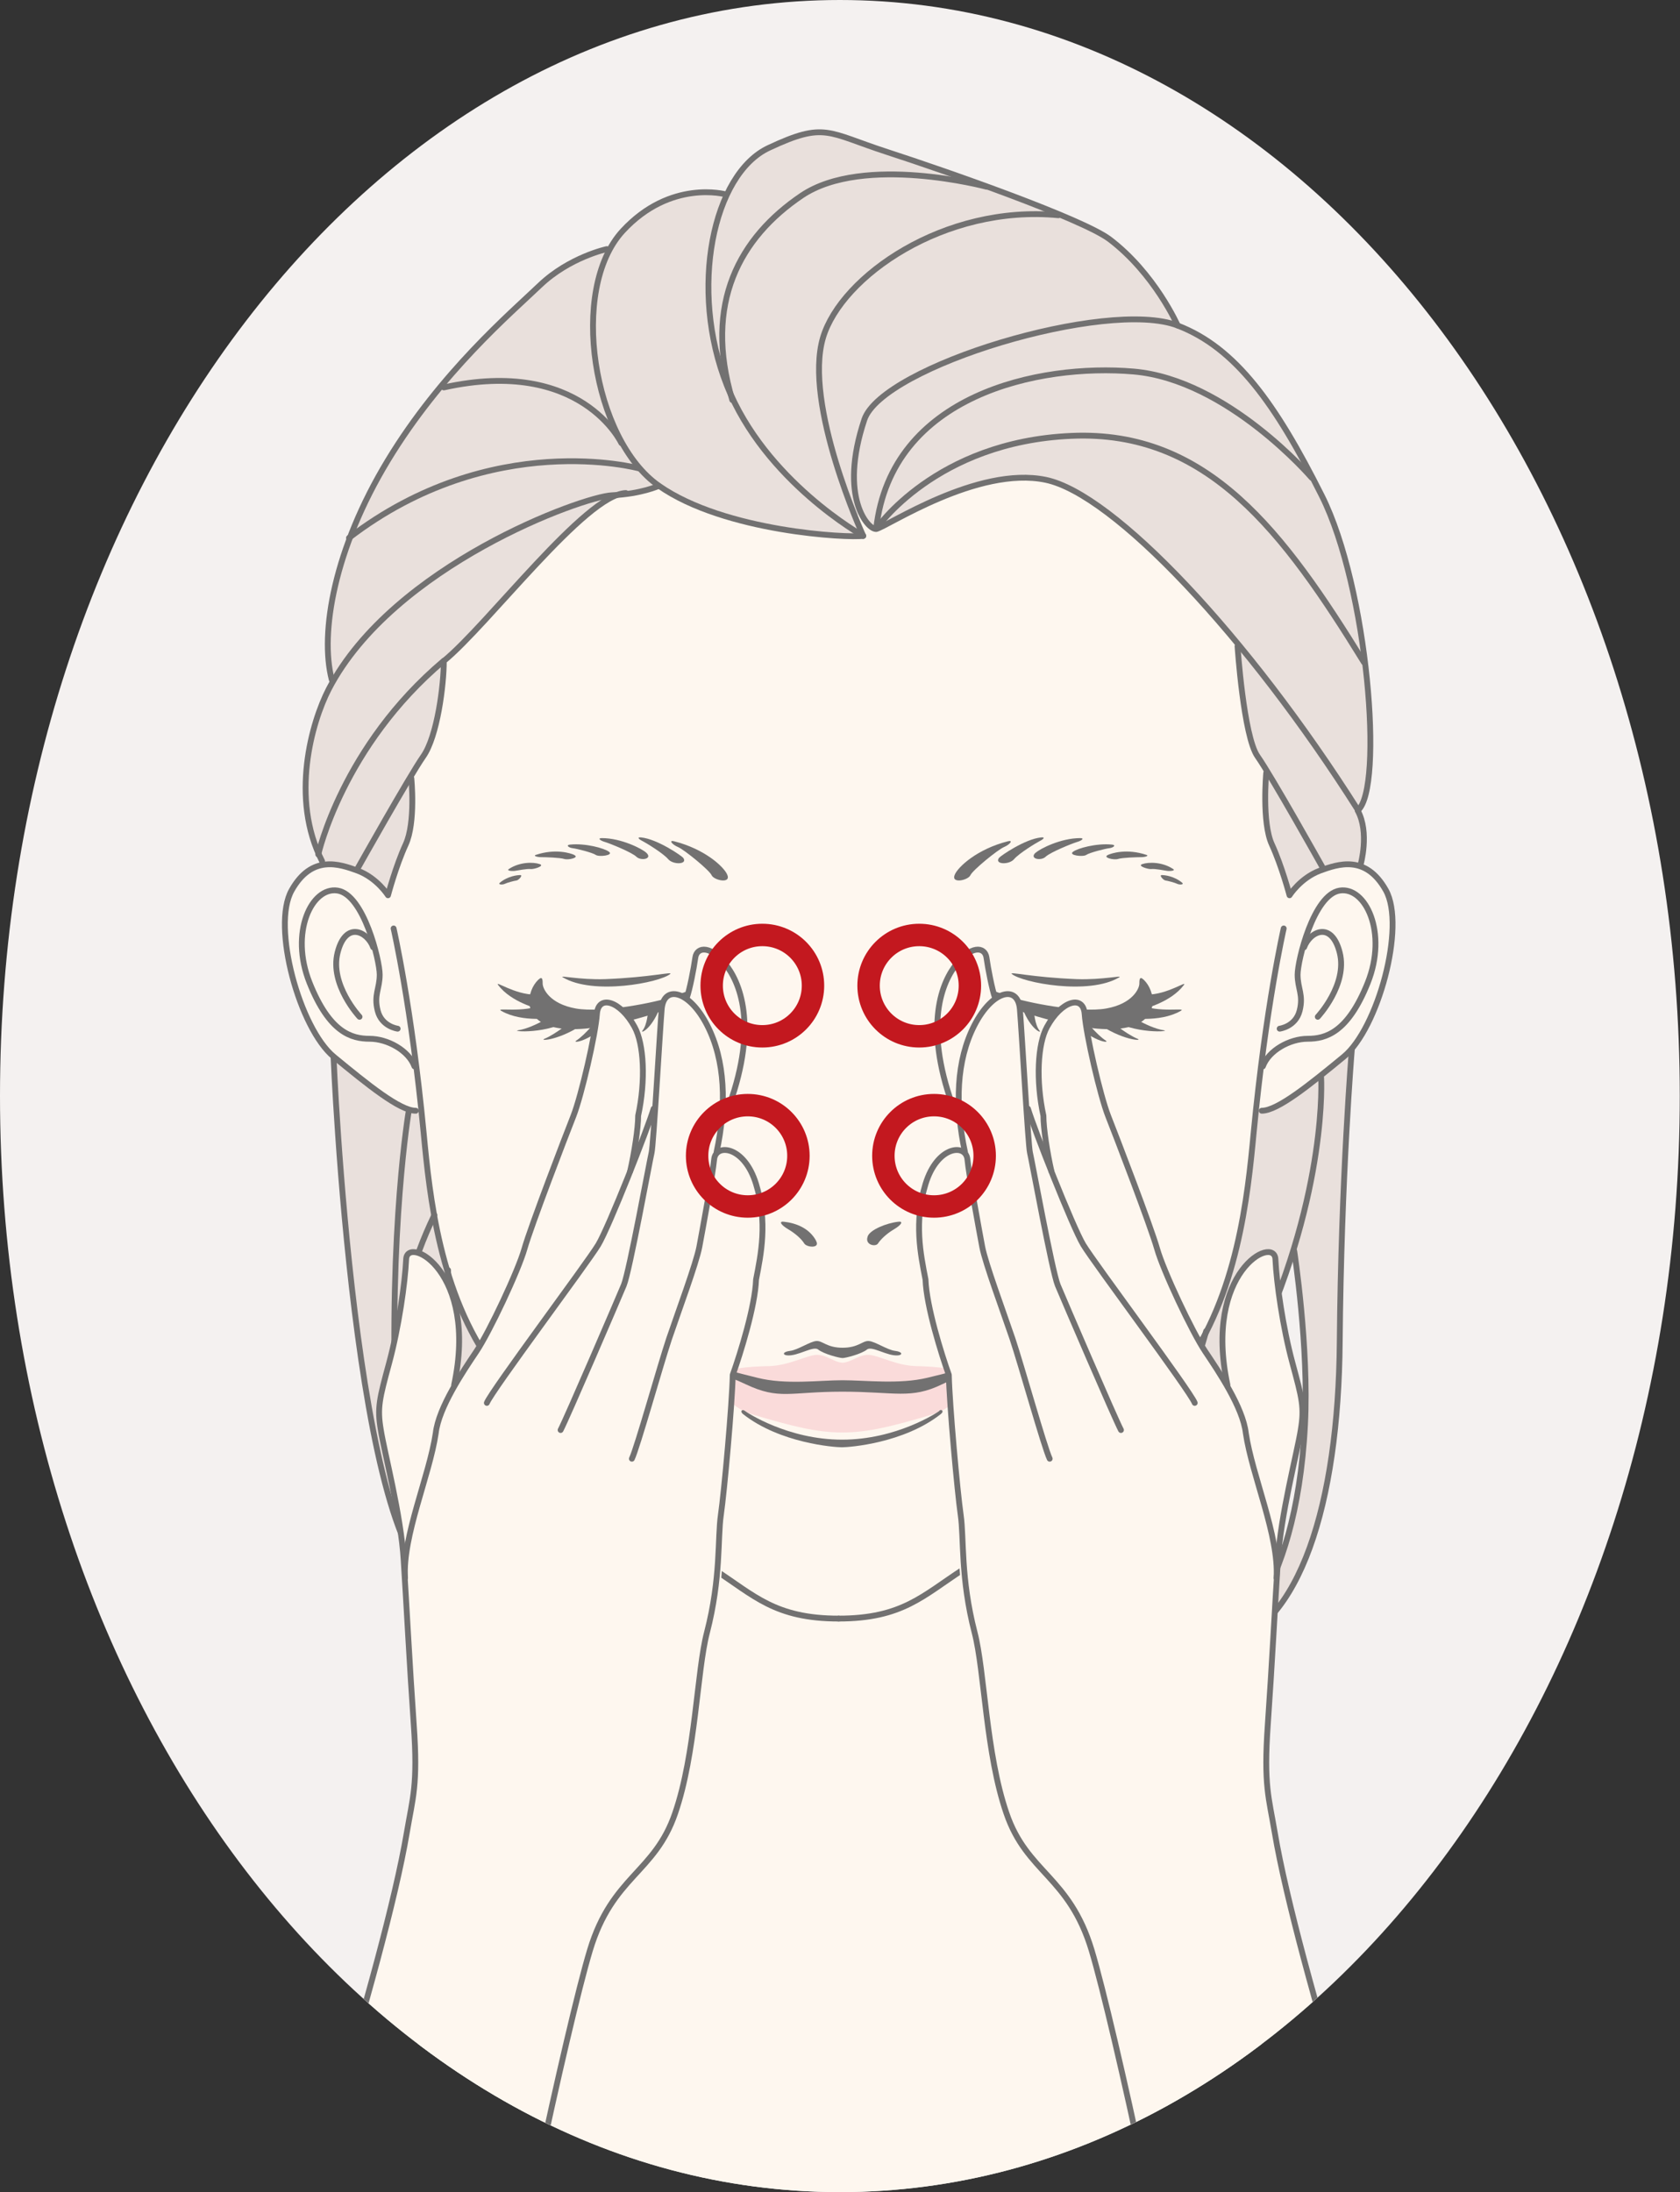 <?xml version="1.0" encoding="UTF-8"?>
<svg id="_レイヤー_2" data-name="レイヤー 2" xmlns="http://www.w3.org/2000/svg" xmlns:xlink="http://www.w3.org/1999/xlink" viewBox="0 0 74.95 97.77">
  <rect x="0" y="0" width="74.95" height="97.77" fill="#333333" stroke="none"/>
  <defs>
    <style>
      .cls-1 {
        fill: #727171;
      }

      .cls-2 {
        fill: #f4f1f0;
      }

      .cls-3 {
        stroke: #c3181f;
        stroke-miterlimit: 10;
      }

      .cls-3, .cls-4 {
        fill: none;
      }

      .cls-5 {
        fill: #fef7ef;
      }

      .cls-6 {
        fill: #e9e0dc;
      }

      .cls-4 {
        stroke: #727171;
        stroke-linecap: round;
        stroke-linejoin: round;
        stroke-width: .26px;
      }

      .cls-7 {
        fill: #fadbda;
      }

      .cls-8 {
        clip-path: url(#clippath);
      }
    </style>
    <clipPath id="clippath">
      <path class="cls-2" d="M0,48.88c0,27,16.78,48.89,37.47,48.89s37.47-21.89,37.47-48.89S58.17,0,37.47,0,0,21.89,0,48.88"/>
    </clipPath>
  </defs>
  <g id="_レイヤー_1-2" data-name="レイヤー 1">
    <g>
      <path class="cls-2" d="M0,48.88c0,27,16.78,48.89,37.47,48.89s37.47-21.89,37.47-48.89S58.17,0,37.47,0,0,21.89,0,48.88"/>
      <g class="cls-8">
        <path class="cls-5" d="M67.55,97.15c-1.91-.96-13.82-5.44-16.16-11.52-2.34-6.08-2.55-16.64-1.59-22.08.96-5.44-9.35-5.76-12.33-5.76s-13.29.32-12.33,5.76c.96,5.44.74,16-1.59,22.08-2.34,6.08-14.24,10.56-16.16,11.52-1.91.96,3.83,5.55,30.08,5.55s31.99-4.59,30.08-5.55"/>
        <path class="cls-5" d="M56.56,41.47c.22-1.27,3.2-3.95,4.8-2.24,1.6,1.71.64,5.12-.75,7.25-1.39,2.13-2.67,2.24-3.31,2.88-.64.64-2.24.64-2.35-.64-.11-1.28,1.28-5.44,1.6-7.25"/>
        <path class="cls-5" d="M18.35,41.47c-.22-1.27-3.2-3.95-4.8-2.24-1.6,1.71-.64,5.12.75,7.25,1.39,2.13,2.67,2.24,3.31,2.88.64.64,2.24.64,2.35-.64.11-1.28-1.28-5.44-1.6-7.25"/>
        <path class="cls-5" d="M57.52,29.53c-1.92-8-9.81-14.72-20.05-14.72s-18.13,6.72-20.05,14.72c-1.73,7.2.96,14.4,1.39,19.95.43,5.54,1.07,8.11,3.84,12.48,2.77,4.37,8.32,7.68,10.02,9.06,1.71,1.39,3.73,1.39,4.8,1.39s3.09,0,4.8-1.39c1.71-1.39,7.25-4.69,10.03-9.06,2.77-4.37,3.41-6.93,3.84-12.48.43-5.55,3.11-12.74,1.39-19.95"/>
        <path class="cls-1" d="M42.6,39c.15-.34.99-1.13,2.37-1.48.24-.06.1.14-.18.26-.28.12-1.4,1.03-1.5,1.26-.1.22-.89.4-.69-.04"/>
        <path class="cls-1" d="M44.57,38.26c.06-.08,1.15-.84,1.88-.91.2-.02.1.08-.06.16s-.93.55-1.15.81c-.22.26-.89.24-.67-.06"/>
        <path class="cls-1" d="M46.21,38.03c.18-.17,1.11-.65,1.98-.65.2,0,.09.11-.16.18-.2.06-1.17.45-1.38.65-.2.2-.75.1-.45-.18"/>
        <path class="cls-1" d="M47.87,37.99c.21-.16,1.05-.39,1.74-.32.2.02.06.14-.12.16-.18.02-.89.2-1.03.3-.14.1-.81.02-.59-.14"/>
        <path class="cls-1" d="M49.43,38.13c.15-.07.83-.3,1.72,0,.12.04-.06.1-.24.1s-.85.02-1.03.08c-.18.06-.71-.06-.45-.18"/>
        <path class="cls-1" d="M50.96,38.54c.29-.1.9-.1,1.38.22.12.08-.16.1-.28.08-.12-.02-.55-.1-.69-.08-.14.02-.65-.14-.41-.22"/>
        <path class="cls-1" d="M51.85,39.03c.1,0,.53.04.89.34.1.09-.12.1-.22.05-.1-.05-.43-.14-.53-.15-.1-.02-.31-.26-.14-.24"/>
        <path class="cls-1" d="M32.44,39c-.15-.34-.99-1.13-2.37-1.48-.24-.06-.1.14.18.26.28.12,1.4,1.03,1.5,1.26.1.22.89.4.69-.04"/>
        <path class="cls-1" d="M30.48,38.26c-.06-.08-1.15-.84-1.88-.91-.2-.02-.1.08.06.16s.93.55,1.15.81c.22.26.89.24.67-.06"/>
        <path class="cls-1" d="M28.83,38.03c-.18-.17-1.11-.65-1.98-.65-.2,0-.09.11.16.18.2.06,1.17.45,1.38.65.2.2.75.1.44-.18"/>
        <path class="cls-1" d="M27.17,37.99c-.21-.16-1.05-.39-1.74-.32-.2.02-.06.14.12.16.18.02.89.2,1.03.3.14.1.81.02.59-.14"/>
        <path class="cls-1" d="M25.62,38.13c-.15-.07-.83-.3-1.72,0-.12.04.06.1.24.1s.85.02,1.03.08c.18.06.71-.06.44-.18"/>
        <path class="cls-1" d="M24.08,38.54c-.29-.1-.9-.1-1.38.22-.12.08.16.1.28.08.12-.02.55-.1.69-.08.14.02.65-.14.41-.22"/>
        <path class="cls-1" d="M23.19,39.03c-.1,0-.53.04-.89.34-.1.09.12.1.22.05.1-.05.43-.14.53-.15.1-.02.31-.26.14-.24"/>
        <path class="cls-6" d="M38.52,23.91s-4.44.37-9.32-2.28c0,0-.59.37-1.82.46-.93.62-2.04,1.3-4.08,3.7-2.04,2.41-2.07,2.59-3.52,3.74-.06.83.09,3.18-1.42,5.06,0,0,.06,1.11.03,1.67-.03.56-.09,1.36-.4,1.85-.31.5-.65,1.76-.65,1.76,0,0-1.02-1.51-2.87-1.3-.59-1.2-1.64-3.92.4-8.27-.46-2.22-.03-4.94,1.57-8.15,1.61-3.21,4.2-6.27,6.48-8.34.91-.82,1.93-2.22,4.28-2.71.62-1.02,2.35-2.92,5.2-2.49.77-1.42,1.48-1.97,2.56-2.35,1.08-.37,1.63-.62,3.36.06,1.73.68,6.96,2.49,9.34,3.42,2.38.93,3.09,1.83,4.85,4.7.78.36,1.46.44,3.1,2.33,1.64,1.88,3.3,4.6,4.23,7.53.93,2.93,1.91,9.94.74,11.82.34.71.46,1.45.06,2.5-.59-.12-1.57-.28-3.09,1.23-.34-1.14-.83-2.16-.96-2.62-.12-.46-.25-2.28-.06-2.9-.52-.74-.9-.86-1.29-5.59-1.7-2.01-5.83-6.61-7.96-7.16-2.13-.56-3.8-.25-5.34.59-1.54.83-2.69,1.42-2.84,1.45-.16.03-.71-.52-.77-.8-.12.22-.22.59.18,1.08"/>
        <path class="cls-6" d="M60.35,46.78s-.27,2.23-.36,4.69c-.09,2.46-.18,11.79-.76,14.65-.58,2.86-1.43,6.12-4.6,7.28,1.38-1.38,2.41-2.77,3.13-6.16.71-3.4.4-8.58,0-11.48-.71,2.14-2.41,5.72-4.33,9.38-1.92,3.66-4.47,8.49-3.22,10.59-.4.04-.76-.45-.76-.45,0,0-.49-7.33,0-10.37.76-.62,3.71-3.75,4.74-6.21,1.03-2.46,1.52-5.36,1.83-9.25.58.09.94-.04,2.06-.85,1.12-.8,2.28-1.83,2.28-1.83"/>
        <path class="cls-6" d="M14.83,47.18s.76.67,1.56,1.25c.8.58,1.47,1.21,2.41,1.12.09,1.12.49,6.39,1.92,9.07,1.43,2.68,3.48,5.14,4.78,6.3,0,0,.13,4.96.09,7.24-.76-2.5-1.83-4.74-2.68-5.85-.85-1.12-2.46-3.8-2.73-4.47.09,1.7.04,6.43,3.08,8.53-1.16-.04-2.46-.4-3.66-3.57-1.21-3.17-1.38-9.65-1.38-9.65,0,0-.76,3.17-.58,6.21.18,3.04,1.92,7.24,1.92,7.24,0,0-1.03-.04-2.1-3.4-1.07-3.35-2.32-12.87-2.64-20.01"/>
        <path class="cls-7" d="M40.88,60.93c-.87-.02-1.64-.46-2.09-.5-.44-.04-.81.33-1.2.35-.39-.02-.76-.39-1.2-.35-.45.04-1.22.48-2.09.5-.87.02-2.04.08-2.07.52-.02.43.08,1.26,1.42,1.66,1.66.49,2.76.78,3.93.78s2.27-.29,3.93-.78c1.34-.39,1.44-1.22,1.42-1.66-.02-.43-1.2-.5-2.06-.52"/>
        <path class="cls-1" d="M44.76,61c-.88-.17-1.34-.4-1.7-.13-.36.27-.66.33-1.69.58-1.24.3-2.76.11-3.79.11s-2.53.21-3.79-.11c-1.03-.26-1.33-.31-1.69-.58-.36-.27-.82-.04-1.7.13-.28.05.13.67.58.58.45-.09.33-.77,2.29.16,1.51.71,1.95.33,4.31.33s3.05.35,4.45-.33c1.94-.95,1.7-.25,2.15-.16.45.09.86-.53.58-.58"/>
        <path class="cls-1" d="M39.93,60.25c-.34-.04-.89-.42-1.17-.44-.28-.02-.46.3-1.17.3s-.89-.32-1.17-.3c-.28.02-.83.4-1.17.44-.34.04-.34.18-.14.2.48.05,1.17-.44,1.39-.26.25.2.95.38,1.09.38s.84-.18,1.09-.38c.22-.18.91.31,1.39.26.2-.02.2-.16-.14-.2"/>
        <path class="cls-1" d="M41.92,62.92c-.1.08-1.93,1.29-4.35,1.29s-4.25-1.21-4.35-1.29-.23.02-.07.15c1.65,1.3,4.08,1.48,4.41,1.48s2.76-.18,4.41-1.48c.17-.13.03-.24-.07-.15"/>
        <path class="cls-1" d="M43.08,44.66c.28-.07.85-.26,1.73.16.61.29,3.5,1.27,5.21,1.05,1.71-.22,1.56-1.51,1.1-2.07-.27-.32-.29-.15-.29.07s-.3.9-1.48,1.11c-1.18.21-3.59-.27-4.34-.54-.75-.27-1.06-.44-1.64-.18-.25.11-.72.5-.29.39"/>
        <path class="cls-1" d="M50.09,45.09s1.08.75,1.83.86c.38.05-1.32.21-2.46-.54l.63-.32Z"/>
        <path class="cls-1" d="M50.32,45.39s1.4.24,2.35-.3c.32-.18-.95.12-1.9-.3l-.44.6Z"/>
        <path class="cls-1" d="M51.01,45s1.22-.29,1.8-1.06c.2-.25-.73.43-1.65.42l-.15.64Z"/>
        <path class="cls-1" d="M49.46,45.47s.77.65,1.29.86c.27.11-.7.09-1.87-.75-.75-.53.59-.11.59-.11"/>
        <path class="cls-1" d="M48.34,45.41s.57.73.99,1c.22.14-.63.06-1.54-.92-.58-.62.54-.09.54-.09"/>
        <path class="cls-1" d="M47.3,45.28s.39.76.72,1.07c.17.16-.54-.02-1.19-1.05-.41-.65.47-.02.47-.02"/>
        <path class="cls-1" d="M46.13,45.11s.03.59.25.86c.11.14-.39-.04-.76-.98-.24-.6.51.12.51.12"/>
        <path class="cls-1" d="M45.14,43.44c.47.39,3.44.96,4.79.15.19-.11-.72.12-1.9.08-2.01-.08-3.03-.35-2.89-.23"/>
        <path class="cls-1" d="M38.71,55.14c.11-.29.83-.59,1.37-.65.23-.03.14.14-.2.34-.34.2-.6.46-.71.63-.11.17-.6.06-.46-.31"/>
        <path class="cls-1" d="M36.41,55.34c-.31-.57-.9-.79-1.44-.85-.23-.03-.14.14.2.34.34.2.6.45.71.63s.72.23.53-.11"/>
        <path class="cls-1" d="M31.96,44.66c-.28-.07-.85-.26-1.73.16-.61.29-3.5,1.27-5.21,1.05-1.71-.22-1.56-1.51-1.1-2.07.27-.32.29-.15.29.07s.3.9,1.48,1.11c1.18.21,3.59-.27,4.34-.54.75-.27,1.06-.44,1.64-.18.25.11.72.5.29.39"/>
        <path class="cls-1" d="M24.95,45.09s-1.08.75-1.83.86c-.38.05,1.32.21,2.46-.54l-.63-.32Z"/>
        <path class="cls-1" d="M24.72,45.39s-1.4.24-2.35-.3c-.32-.18.95.12,1.9-.3l.44.6Z"/>
        <path class="cls-1" d="M24.03,45s-1.22-.29-1.8-1.06c-.2-.25.73.43,1.65.42l.15.64Z"/>
        <path class="cls-1" d="M25.58,45.47s-.77.65-1.29.86c-.27.11.7.09,1.87-.75.75-.53-.59-.11-.59-.11"/>
        <path class="cls-1" d="M26.7,45.41s-.57.73-.99,1c-.22.14.63.06,1.54-.92.58-.62-.54-.09-.54-.09"/>
        <path class="cls-1" d="M27.74,45.28s-.39.76-.72,1.07c-.17.16.54-.02,1.19-1.05.41-.65-.47-.02-.47-.02"/>
        <path class="cls-1" d="M28.91,45.11s-.03.59-.25.86c-.11.14.39-.04.76-.98.24-.6-.51.12-.51.12"/>
        <path class="cls-1" d="M29.9,43.44c-.47.39-3.44.96-4.79.15-.19-.11.72.12,1.9.08,2.01-.08,3.03-.35,2.89-.23"/>
        <path class="cls-4" d="M32.38,8.67s-2.46-.69-4.6,1.63c-2.41,2.62-1.33,9.32,1.62,11.37,2.95,2.06,8.47,2.33,9.11,2.23"/>
        <path class="cls-4" d="M38.51,23.9s-4.38-2.43-6.08-6.71c-1.7-4.28-.63-9.44,1.88-10.6,2.5-1.17,2.59-.68,5.27.19,2.68.87,8.71,2.98,9.92,3.89,2.02,1.53,3.04,3.85,3.04,3.85"/>
        <path class="cls-4" d="M60.58,36.14c1.16-.98.45-9.92-1.61-14.03-2.06-4.11-3.85-6.6-6.43-7.59-3.13-1.21-13.19,1.81-13.98,4.2-1.16,3.48.19,4.94.54,4.87.45-.09,4.51-2.82,7.55-2.19s9.02,6.97,13.94,14.74Z"/>
        <path class="cls-4" d="M38.51,23.9s-2.68-5.87-1.79-8.85c.82-2.72,5.41-5.94,10.5-5.45"/>
        <path class="cls-4" d="M39.09,23.59s2.64-3.89,8.71-4.15c6.08-.27,9.47,4.29,13.05,10.1"/>
        <path class="cls-4" d="M58.52,21.31s-3.75-4.38-7.95-4.74c-4.2-.36-10.81,1.03-11.48,7.01"/>
        <path class="cls-4" d="M55.21,28.82s.27,4.02.89,4.91c.63.89,2.9,4.95,2.9,4.95"/>
        <path class="cls-4" d="M60.7,38.57s.41-1.44-.13-2.42"/>
        <path class="cls-4" d="M15.98,38.69s2.28-4.06,2.9-4.95c.63-.89.92-3.19.92-4.26,1.97-1.61,6.33-7.43,8.12-7.49"/>
        <path class="cls-4" d="M56.49,34.47s-.2,2.21.25,3.19c.45.98.79,2.27.79,2.27,0,0,.48-.77,1.36-1.1.8-.29,2.04-.73,2.94.88.89,1.61-.36,6.17-1.88,7.42-1.52,1.25-2.95,2.41-3.66,2.41"/>
        <path class="cls-4" d="M57.27,41.41s-.8,3.48-1.34,9.11c-.27,2.86-.72,7.25-3.13,10.55-2.41,3.3-5.96,6.41-9.83,8.93-1.79,1.16-2.71,2.19-5.56,2.19"/>
        <path class="cls-4" d="M57.09,45.88s.71-.09.89-.8c.18-.71-.09-.98-.09-1.61s.71-3.57,1.88-3.75c1.16-.18,2.14,1.88,1.25,4.11-.89,2.23-1.88,2.5-2.68,2.5s-1.74.52-2,1.23"/>
        <path class="cls-4" d="M58.79,45.35s1.34-1.43.98-2.86c-.36-1.43-1.33-.95-1.59-.24"/>
        <path class="cls-4" d="M18.35,34.71s.2,1.97-.25,2.95c-.45.98-.79,2.27-.79,2.27,0,0-.48-.77-1.36-1.1-.8-.29-2.04-.73-2.94.88s.36,6.16,1.88,7.42c1.52,1.25,2.95,2.41,3.66,2.41"/>
        <path class="cls-4" d="M17.56,41.41s.8,3.48,1.34,9.11c.27,2.86.71,7.16,3.13,10.47s5.96,6.5,9.83,9.01c1.79,1.16,2.71,2.19,5.56,2.19"/>
        <path class="cls-4" d="M17.74,45.88s-.71-.09-.89-.8c-.18-.71.09-.98.09-1.61s-.71-3.57-1.88-3.75c-1.16-.18-2.14,1.88-1.25,4.11.89,2.23,1.88,2.5,2.68,2.5s1.74.52,2,1.23"/>
        <path class="cls-4" d="M16.04,45.35s-1.34-1.43-.98-2.86c.36-1.43,1.33-.95,1.59-.24"/>
        <path class="cls-4" d="M44.02,8.33s-5.48-1.47-8.25.39c-2.77,1.87-4.39,4.81-3.1,9.12"/>
        <path class="cls-4" d="M29.39,21.67s-.77.36-2.09.42c-1.31.06-9.76,3.13-12.63,8.64-.77,1.49-1.73,4.88-.3,7.68"/>
        <path class="cls-4" d="M14.2,38.11s1.07-4.82,5.6-8.64"/>
        <path class="cls-4" d="M27.07,11.11s-1.67.36-2.98,1.61c-1.31,1.25-4.41,3.89-6.79,7.82-2.38,3.93-3.04,7.68-2.5,9.77"/>
        <path class="cls-4" d="M28.5,20.89s-6.55-1.79-12.93,3.1"/>
        <path class="cls-4" d="M27.72,19.76s-1.79-3.84-7.92-2.48"/>
        <path class="cls-4" d="M49.41,65.08s-.54,8.67.54,14.75c1.07,6.08,2.5,9.2,9.11,12.87,6.61,3.66,8.67,4.29,8.67,4.29"/>
        <path class="cls-4" d="M25.46,65.08s.54,8.67-.54,14.75c-1.07,6.08-2.5,9.2-9.11,12.87-6.61,3.66-8.67,4.29-8.67,4.29"/>
        <path class="cls-4" d="M58.94,48.06s.3,5-2.8,11.79c-3.1,6.79-7.8,13.46-5.84,15.9,0,0-.36.18-.89-.48"/>
        <path class="cls-4" d="M53.81,59.37s-1.79,6.55-4.47,11.38"/>
        <path class="cls-4" d="M60.31,46.8s-.48,5.78-.54,13.05c-.06,7.27-1.79,12.69-5.18,13.58,0,0,3.22-1.96,3.63-9.89.18-3.46-.48-7.74-.48-7.74"/>
        <path class="cls-4" d="M14.88,47.13s.93,22.43,4.77,23.59c0,0-4.38-8.04-.27-16.53"/>
        <path class="cls-4" d="M18.24,57.23s-.16,13.24,5.06,13.2c0,0-1.95-1.13-2.61-4.28-.66-3.15-.7-9.5-.7-9.5"/>
        <path class="cls-4" d="M18.24,49.52s-.9,5.25-.58,13.74"/>
        <path class="cls-4" d="M20.2,61.74c.59,1.32,1.49,2.8,2.6,4.44,1.16,1.72,2.76,4.9,2.72,6.15"/>
        <path class="cls-5" d="M18.23,72.14c0-3.66-1.24-8.29-1.32-9.09-.08-.8,1.21-4.17,1.25-6.87.02-.96,1.96.22,2.24,2.44.23,1.84-.14,3.48-.14,3.48,0,0,1.29,3.27,1.5,5.95.21,2.68-3.53,7.52-3.53,4.08"/>
        <path class="cls-5" d="M20.2,62.25c.43-1.46,1.3-1.1,4.81.48,3.51,1.58,6.73,2.43,7.09,4.75.36,2.31-.04,4.13-.63,6.5-.45,1.8-.55,5.23-1.42,7.17-.87,1.94-2.93,3.32-3.48,5.11-.55,1.79-4.08,17.8-4.29,19.94-.21,2.13-12.2,1.5-10.43-2.67,1.77-4.17,6.37-21.41,6.64-23.34.28-1.93-.55-7.16-.17-9.16.43-2.24,1.28-6.71,1.88-8.76"/>
        <path class="cls-5" d="M20.12,62.47c.13-1.36,1.97-2.83,3.16-6.47.32-.97,1.95-5.07,2.33-6.33.38-1.26.94-3.87,1.03-4.75.09-.88,2.89-.01,1.85,4.93,0,0-.26,3.38-1.91,7-.8,2.89-1.67,5.69-2.73,6.59-1.05.9-3.84.26-3.72-.96"/>
        <path class="cls-5" d="M21.96,62.16c1.13-1.89,4.13-5.45,4.89-6.83.76-1.38,2.29-5.56,2.56-6.38.27-.82,1.47-4.85,1.58-6.14.11-1.29,2.12.27,2.24,2.56.12,2.29-.93,4.49-.93,4.49,0,0-.15,3.55-2.4,7-.67,3.15-3.05,6.2-3.84,6.79-.79.6-5.26.45-4.11-1.48"/>
        <path class="cls-5" d="M24.97,64.08c.5-.95,2.81-6.64,2.89-6.96.08-.32,1.14-5.13,1.21-6.12.07-1,.5-5.03.44-6.2-.06-1.16,2.09-.3,2.58,2.04.49,2.34-.04,4.43-.04,4.43,0,0,.44,3.19-.19,5.78.01,3.06-1.61,7.11-2.45,8-.83.89-5.36.76-4.44-.97"/>
        <path class="cls-5" d="M28.46,64.66c.42-1.03,1.4-4.87,1.51-5.34s1.02-2.95,1.24-3.7c.22-.75.65-3.22.74-4.1.09-.88,3.02-.05,1.92,5.3-.09,1.7-.92,3.59-1.14,4.57.06,1.91-.56,4.95-.66,5.94-.1.99-4.7.04-3.61-2.68"/>
        <path class="cls-4" d="M11.8,103.81c.77-2.15,5.34-16.09,6.35-22.08.26-1.55.5-2.09.31-4.8-.19-2.71-.32-5.3-.45-7.33-.12-2.03-.86-4.81-1.02-5.82-.17-1-.06-1.4.37-2.99.43-1.59.71-3.56.76-4.63.05-1.08,3.22.56,2.14,5.61"/>
        <path class="cls-4" d="M28.11,52.25c.19-.83.36-1.92.36-2.49.34-1.56.26-3.2-.16-3.96-.63-1.16-1.62-1.46-1.68-.57-.06.89-.69,3.63-1.05,4.55-.36.91-1.9,4.92-2.18,5.91-.28.99-1.56,3.71-2.15,4.59-.59.88-1.68,2.49-1.81,3.64-.28,1.9-1.49,4.59-1.37,6.46"/>
        <path class="cls-4" d="M21.72,62.57c.21-.54,4.49-6.25,4.97-7.05.48-.8,2.2-5.17,2.47-6.07"/>
        <path class="cls-4" d="M25.01,63.78c.28-.53,2.57-5.86,2.82-6.46.25-.6,1.16-5.59,1.24-5.91.08-.32.36-5.31.45-6.4.09-1.09,1.22-.86,2.03.72.81,1.58.87,3.57.42,5.65"/>
        <path class="cls-4" d="M28.19,65.06c.24-.5,1.26-4.15,1.66-5.35.41-1.21,1.21-3.36,1.35-4.1.14-.75.59-3.18.66-3.9.07-.72,1.35-.61,1.87,1.1.52,1.7.22,3.13,0,4.26-.04,1.19-.71,3.33-1.04,4.25-.03,1.36-.38,5.21-.53,6.25-.15,1.04.01,2.8-.62,5.24-.45,1.73-.5,5.39-1.42,8.06-.91,2.67-2.8,2.8-3.8,6.11s-3.95,16.96-4,19.15"/>
        <path class="cls-4" d="M30.64,44.5c.13-.37.31-1.29.38-1.79.07-.5.72-.57,1.43.41.71.98,1.36,3.09-.16,6.82"/>
        <path class="cls-3" d="M35.62,51.55c0,1.25-1.01,2.26-2.26,2.26s-2.26-1.01-2.26-2.26,1.01-2.26,2.26-2.26,2.26,1.01,2.26,2.26Z"/>
        <path class="cls-3" d="M36.27,43.96c0,1.25-1.01,2.26-2.26,2.26s-2.26-1.01-2.26-2.26,1.01-2.26,2.26-2.26,2.26,1.01,2.26,2.26Z"/>
        <path class="cls-5" d="M56.8,72.14c0-3.66,1.24-8.29,1.32-9.09.08-.8-1.21-4.17-1.25-6.87-.02-.96-1.96.22-2.24,2.44-.23,1.84.14,3.48.14,3.48,0,0-1.29,3.27-1.5,5.95-.21,2.68,3.53,7.52,3.53,4.08"/>
        <path class="cls-5" d="M54.82,62.25c-.43-1.46-1.3-1.1-4.81.48-3.51,1.58-6.73,2.43-7.09,4.75-.36,2.31.04,4.13.63,6.5.45,1.8.55,5.23,1.42,7.17.87,1.94,2.93,3.32,3.48,5.11.55,1.79,4.08,17.8,4.29,19.94.21,2.13,12.2,1.5,10.43-2.67-1.77-4.17-6.37-21.41-6.64-23.34-.28-1.93.55-7.16.17-9.16-.43-2.24-1.28-6.71-1.88-8.76"/>
        <path class="cls-5" d="M54.9,62.47c-.13-1.36-1.97-2.83-3.16-6.47-.32-.97-1.95-5.07-2.33-6.33-.38-1.26-.94-3.87-1.03-4.75-.09-.88-2.89-.01-1.85,4.93,0,0,.26,3.38,1.91,7,.8,2.89,1.67,5.69,2.73,6.59,1.05.9,3.84.26,3.72-.96"/>
        <path class="cls-5" d="M53.06,62.16c-1.13-1.89-4.13-5.45-4.89-6.83-.76-1.38-2.29-5.56-2.56-6.38-.27-.82-1.47-4.85-1.58-6.14-.11-1.29-2.12.27-2.24,2.56-.12,2.29.93,4.49.93,4.49,0,0,.15,3.55,2.4,7,.67,3.15,3.05,6.2,3.84,6.79.79.6,5.26.45,4.11-1.48"/>
        <path class="cls-5" d="M50.06,64.08c-.5-.95-2.81-6.64-2.89-6.96-.08-.32-1.14-5.13-1.21-6.12-.07-1-.5-5.03-.44-6.2.06-1.16-2.09-.3-2.58,2.04-.48,2.34.04,4.43.04,4.43,0,0-.44,3.19.19,5.78-.01,3.06,1.61,7.11,2.45,8,.83.89,5.36.76,4.44-.97"/>
        <path class="cls-5" d="M46.56,64.66c-.42-1.03-1.4-4.87-1.51-5.34s-1.02-2.95-1.24-3.7c-.22-.75-.65-3.22-.74-4.1-.09-.88-3.02-.05-1.92,5.3.09,1.7.92,3.59,1.14,4.57-.06,1.91.56,4.95.66,5.94.1.99,4.7.04,3.61-2.68"/>
        <path class="cls-4" d="M63.22,103.81c-.77-2.15-5.34-16.09-6.35-22.08-.26-1.55-.5-2.09-.31-4.8.19-2.71.32-5.3.45-7.33.12-2.03.86-4.81,1.02-5.82.17-1,.06-1.4-.37-2.99-.43-1.59-.71-3.56-.76-4.63-.05-1.08-3.22.56-2.14,5.61"/>
        <path class="cls-4" d="M46.91,52.25c-.19-.83-.36-1.92-.36-2.49-.34-1.56-.26-3.2.16-3.96.63-1.16,1.62-1.46,1.68-.57.06.89.69,3.63,1.05,4.55.36.91,1.9,4.92,2.18,5.91.28.99,1.56,3.71,2.15,4.59.59.88,1.68,2.49,1.81,3.64.28,1.9,1.49,4.59,1.37,6.46"/>
        <path class="cls-4" d="M53.3,62.57c-.21-.54-4.49-6.25-4.97-7.05-.48-.8-2.2-5.17-2.47-6.07"/>
        <path class="cls-4" d="M50.01,63.78c-.28-.53-2.57-5.86-2.82-6.46-.25-.6-1.16-5.59-1.24-5.91-.08-.32-.36-5.31-.45-6.4-.09-1.09-1.22-.86-2.03.72-.81,1.58-.87,3.57-.42,5.65"/>
        <path class="cls-4" d="M46.83,65.06c-.24-.5-1.26-4.15-1.66-5.35-.41-1.21-1.21-3.36-1.35-4.1-.14-.75-.59-3.18-.66-3.9-.07-.72-1.35-.61-1.87,1.1-.52,1.7-.22,3.13,0,4.26.04,1.19.71,3.33,1.04,4.25.03,1.36.38,5.21.53,6.25.15,1.04-.01,2.8.62,5.24.45,1.73.5,5.39,1.42,8.06.91,2.67,2.8,2.8,3.8,6.11s3.95,16.96,4,19.15"/>
        <path class="cls-4" d="M44.39,44.5c-.13-.37-.31-1.29-.38-1.79-.07-.5-.72-.57-1.43.41-.71.98-1.36,3.09.16,6.82"/>
        <path class="cls-3" d="M39.41,51.55c0,1.25,1.01,2.26,2.26,2.26s2.26-1.01,2.26-2.26-1.01-2.26-2.26-2.26-2.26,1.01-2.26,2.26Z"/>
        <path class="cls-3" d="M38.75,43.96c0,1.25,1.01,2.26,2.26,2.26s2.26-1.01,2.26-2.26-1.01-2.26-2.26-2.26-2.26,1.01-2.26,2.26Z"/>
      </g>
    </g>
  </g>
</svg>